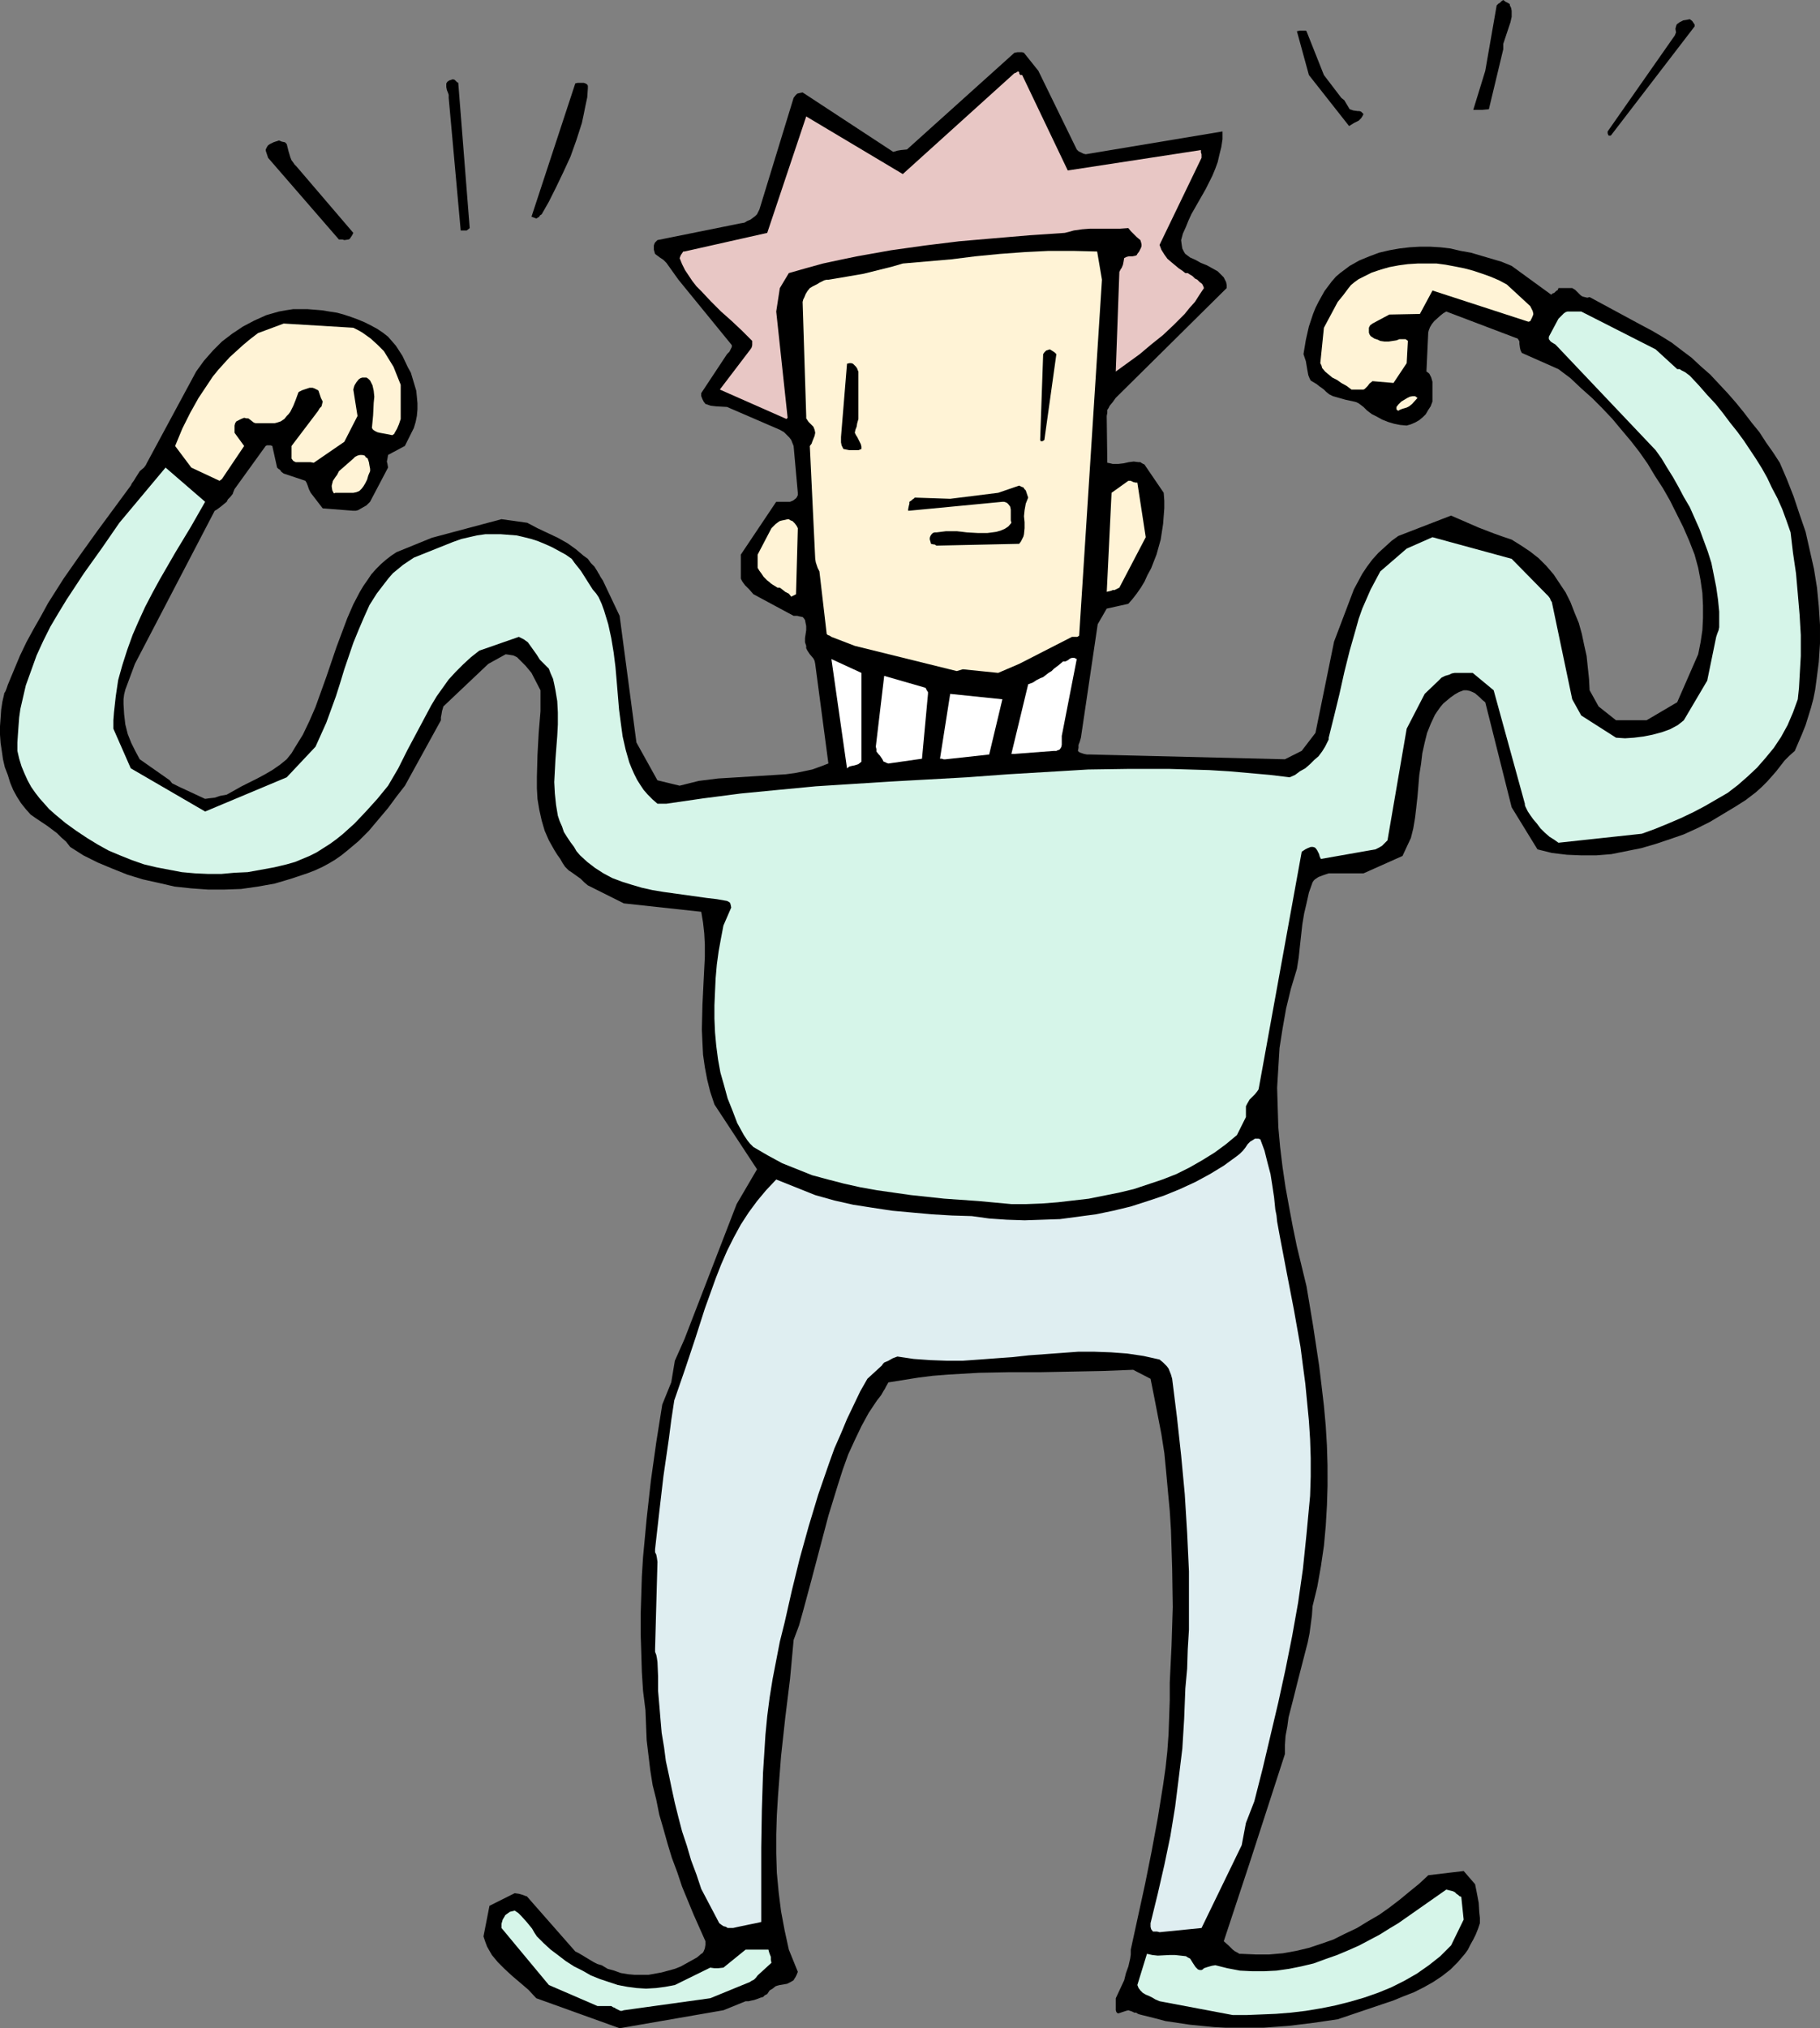 <?xml version="1.0" encoding="UTF-8" standalone="no"?>
<svg
   version="1.0"
   width="129.724mm"
   height="144.478mm"
   id="svg26"
   sodipodi:docname="Muscle Man.wmf"
   xmlns:inkscape="http://www.inkscape.org/namespaces/inkscape"
   xmlns:sodipodi="http://sodipodi.sourceforge.net/DTD/sodipodi-0.dtd"
   xmlns="http://www.w3.org/2000/svg"
   xmlns:svg="http://www.w3.org/2000/svg">
  <rect width="100%" height="100%" fill="#808080" stroke="none"/>
  <sodipodi:namedview
     id="namedview26"
     pagecolor="#ffffff"
     bordercolor="#000000"
     borderopacity="0.25"
     inkscape:showpageshadow="2"
     inkscape:pageopacity="0.0"
     inkscape:pagecheckerboard="0"
     inkscape:deskcolor="#d1d1d1"
     inkscape:document-units="mm" />
  <defs
     id="defs1">
    <pattern
       id="WMFhbasepattern"
       patternUnits="userSpaceOnUse"
       width="6"
       height="6"
       x="0"
       y="0" />
  </defs>
  <path
     style="fill:#000000;fill-opacity:1;fill-rule:evenodd;stroke:none"
     d="m 166.933,546.059 27.957,-4.848 5.979,-2.424 h 0.808 l 0.646,-0.162 0.808,-0.162 0.97,-0.323 0.808,-0.323 0.646,-0.162 0.485,-0.485 0.646,-0.323 0.323,-0.485 0.323,-0.485 0.808,-0.485 0.808,-0.646 0.485,-0.162 0.646,-0.162 0.97,-0.162 0.97,-0.162 0.97,-0.485 0.808,-0.485 0.162,-0.323 0.323,-0.485 0.323,-0.646 0.323,-0.808 -2.424,-5.979 -1.131,-5.171 -0.97,-5.171 -0.646,-5.171 -0.485,-5.171 -0.162,-5.171 v -5.171 l 0.162,-5.171 0.323,-5.333 0.808,-10.504 1.131,-10.343 1.293,-10.504 0.97,-10.504 1.454,-3.878 1.131,-4.04 2.262,-8.403 2.262,-8.565 2.262,-8.565 1.293,-4.202 1.293,-4.202 1.293,-4.04 1.454,-4.04 1.778,-3.878 1.778,-3.717 1.939,-3.555 2.262,-3.394 0.646,-0.808 0.485,-0.646 0.646,-1.131 0.323,-0.485 0.323,-0.646 0.646,-1.131 4.04,-0.646 4.04,-0.646 3.878,-0.485 4.04,-0.323 8.403,-0.485 8.242,-0.162 h 8.403 l 8.242,-0.162 8.403,-0.162 8.242,-0.323 4.686,2.424 0.97,4.848 0.97,5.01 0.97,5.01 0.808,5.171 0.485,5.01 0.485,5.333 0.485,5.171 0.323,5.171 0.323,10.343 0.162,10.343 -0.323,10.343 -0.485,10.019 v 4.687 l -0.162,4.687 -0.162,4.525 -0.323,4.525 -0.485,4.525 -0.646,4.525 -1.454,9.05 -1.616,8.727 -1.778,8.888 -3.878,17.776 v 1.293 l -0.162,1.131 -0.485,2.101 -0.646,1.778 -0.485,1.939 -2.262,4.848 v 3.232 l 0.162,0.485 0.323,0.323 h 0.323 l 0.485,-0.162 0.485,-0.162 0.97,-0.323 0.646,-0.162 0.485,0.162 0.485,0.162 0.646,0.323 h 0.485 l 0.485,0.323 0.485,0.162 0.646,0.162 3.232,0.808 3.07,0.808 3.232,0.485 3.232,0.485 3.232,0.323 3.394,0.323 3.232,0.162 h 3.394 6.626 l 6.787,-0.485 6.626,-0.808 6.626,-0.97 11.958,-4.04 2.909,-0.97 2.747,-1.131 2.909,-1.131 2.586,-1.293 2.586,-1.454 2.424,-1.616 2.262,-1.778 1.939,-1.939 1.939,-2.262 0.808,-1.131 0.646,-1.293 0.808,-1.454 0.646,-1.293 0.646,-1.616 0.485,-1.454 v -1.454 l -0.162,-1.454 -0.162,-2.586 -0.485,-2.586 -0.485,-2.424 -3.07,-3.555 -9.534,1.131 -2.424,2.262 -2.586,2.101 -2.747,2.262 -2.747,2.101 -2.747,1.939 -3.07,1.778 -2.909,1.778 -3.07,1.454 -3.232,1.616 -3.232,1.131 -3.394,1.131 -3.394,0.808 -3.555,0.646 -3.717,0.323 h -3.717 l -3.717,-0.162 h -0.646 l -0.485,-0.323 -0.646,-0.323 -0.646,-0.485 -1.131,-1.131 -1.293,-1.131 6.949,-21.009 9.534,-29.412 v -2.424 l 0.162,-2.424 0.485,-2.586 0.323,-2.424 1.293,-5.01 1.293,-5.171 1.293,-5.01 1.293,-5.01 0.485,-2.424 0.323,-2.424 0.323,-2.424 0.162,-2.424 1.293,-5.333 0.97,-5.495 0.808,-5.495 0.485,-5.333 0.323,-5.495 0.162,-5.333 V 394.475 l -0.162,-5.333 -0.323,-5.333 -0.485,-5.333 -0.646,-5.495 -0.646,-5.333 -1.616,-10.666 -1.778,-10.666 -2.586,-10.666 -1.131,-5.495 -0.97,-5.171 -0.97,-5.333 -0.808,-5.495 -0.646,-5.333 -0.485,-5.333 -0.162,-5.171 -0.162,-5.495 0.323,-5.333 0.323,-5.333 0.808,-5.171 0.97,-5.495 1.293,-5.333 1.616,-5.333 0.485,-3.07 0.323,-3.07 0.646,-5.818 0.485,-2.909 0.646,-2.747 0.646,-2.909 0.97,-2.747 0.323,-0.485 0.323,-0.323 0.97,-0.646 1.293,-0.485 1.454,-0.485 h 9.373 l 10.504,-4.687 2.262,-4.848 0.646,-2.586 0.485,-2.909 0.323,-2.747 0.323,-2.909 0.485,-5.818 0.485,-3.07 0.323,-2.747 0.646,-2.909 0.646,-2.586 0.97,-2.424 1.131,-2.424 0.646,-0.97 0.808,-1.131 0.808,-0.97 0.97,-0.808 0.97,-0.808 1.131,-0.808 1.131,-0.646 1.293,-0.485 h 0.808 l 0.808,0.162 0.808,0.323 0.646,0.323 1.293,1.131 0.646,0.646 0.808,0.646 7.11,28.281 6.949,11.312 1.939,0.485 1.939,0.485 4.04,0.485 3.878,0.162 h 4.04 l 4.04,-0.323 4.04,-0.808 4.04,-0.808 3.878,-1.131 3.878,-1.293 3.717,-1.293 3.555,-1.616 3.555,-1.778 3.232,-1.939 3.232,-1.939 3.07,-1.939 2.747,-2.101 1.616,-1.454 1.454,-1.454 1.293,-1.454 1.131,-1.293 2.262,-2.909 1.293,-1.293 1.454,-1.293 0.97,-2.262 0.97,-2.262 0.97,-2.424 1.454,-4.687 0.646,-2.424 0.485,-2.424 0.323,-2.424 0.646,-5.01 0.323,-5.01 v -5.01 l -0.323,-5.01 -0.485,-5.01 -0.808,-5.01 -1.131,-5.01 -1.131,-5.01 -1.616,-4.687 -1.616,-4.848 -1.778,-4.525 -1.939,-4.525 -1.778,-2.747 -1.939,-2.747 -1.778,-2.747 -2.101,-2.586 -2.101,-2.747 -2.101,-2.586 -2.262,-2.586 -2.424,-2.586 -2.262,-2.424 -2.586,-2.262 -2.424,-2.262 -2.586,-1.939 -2.747,-2.101 -2.586,-1.616 -2.747,-1.616 -2.747,-1.454 -14.059,-7.595 -0.646,0.162 -0.646,-0.162 -0.646,-0.162 -0.485,-0.323 -0.485,-0.485 -0.97,-0.97 -0.808,-0.485 h -3.717 l -0.162,0.485 -0.485,0.323 -0.485,0.485 -0.485,0.162 -0.323,0.323 -10.666,-7.757 -2.747,-1.131 -2.747,-0.808 -2.747,-0.808 -2.747,-0.808 -2.747,-0.485 -2.747,-0.646 -2.747,-0.323 -2.747,-0.162 h -2.747 l -2.747,0.162 -2.747,0.323 -2.747,0.485 -2.747,0.646 -2.586,0.97 -2.747,1.131 -2.586,1.454 -1.293,0.97 -1.293,0.97 -1.131,0.97 -1.131,1.293 -0.97,1.293 -0.97,1.293 -0.808,1.454 -0.808,1.454 -0.808,1.616 -0.646,1.616 -1.131,3.394 -0.808,3.555 -0.646,3.878 0.323,0.97 0.323,0.97 0.323,1.939 0.323,1.778 0.323,0.808 0.323,0.646 1.616,0.97 0.808,0.646 0.485,0.323 0.646,0.485 0.646,0.646 0.808,0.646 0.97,0.485 1.131,0.323 2.262,0.646 2.262,0.485 0.646,0.162 0.646,0.323 0.646,0.485 0.646,0.485 0.97,0.97 1.293,0.97 1.293,0.646 1.454,0.808 1.616,0.646 1.616,0.485 1.616,0.323 1.778,0.162 1.131,-0.323 1.131,-0.485 1.131,-0.646 0.97,-0.808 0.808,-0.808 0.646,-1.131 0.646,-0.97 0.485,-1.293 v -4.525 -0.808 l -0.323,-1.131 -0.485,-0.97 -0.323,-0.323 -0.485,-0.323 0.485,-10.504 0.162,-0.646 0.323,-0.808 0.485,-0.808 0.646,-0.808 1.616,-1.454 0.808,-0.646 0.808,-0.485 18.746,7.111 0.485,0.162 0.323,0.485 0.162,0.323 v 0.646 l 0.162,1.131 0.162,0.646 0.323,0.646 9.858,4.363 3.232,2.424 2.909,2.747 2.909,2.586 2.747,2.747 2.747,2.909 2.424,2.909 2.586,3.07 2.262,2.909 2.262,3.232 1.939,3.232 2.101,3.232 1.939,3.394 1.778,3.555 1.778,3.555 1.616,3.717 1.454,3.717 0.97,3.555 0.646,3.394 0.485,3.394 0.162,3.394 v 3.394 l -0.162,3.232 -0.485,3.232 -0.646,3.232 -5.656,12.928 -8.242,4.848 h -8.242 l -4.686,-3.717 -2.424,-4.363 -0.162,-3.07 -0.323,-3.07 -0.323,-3.07 -0.646,-2.909 -0.646,-3.07 -0.808,-2.909 -1.131,-2.747 -1.131,-2.909 -1.293,-2.586 -1.616,-2.424 -1.616,-2.424 -1.939,-2.262 -2.101,-2.101 -2.262,-1.778 -2.424,-1.616 -2.586,-1.616 -2.424,-0.808 -2.262,-0.808 -2.101,-0.808 -2.101,-0.808 -3.717,-1.616 -3.717,-1.616 -14.221,5.495 -1.778,1.293 -1.778,1.616 -1.778,1.616 -1.616,1.778 -1.454,1.939 -1.293,1.939 -1.131,2.101 -1.131,2.101 -5.333,14.06 -5.01,24.564 -3.717,4.848 -4.525,2.262 -52.52,-1.293 h -0.808 l -0.808,-0.162 -0.97,-0.323 -0.323,-0.162 -0.323,-0.323 0.162,-0.808 v -0.808 l 0.323,-0.808 0.323,-1.131 4.525,-30.543 2.424,-4.202 5.818,-1.293 1.131,-1.293 1.131,-1.454 1.131,-1.616 0.97,-1.616 0.808,-1.778 0.97,-1.778 1.454,-3.717 1.131,-4.04 0.323,-2.101 0.323,-2.101 0.162,-2.101 0.162,-2.101 v -2.101 l -0.162,-2.101 -4.848,-7.111 -0.323,-0.485 -0.646,-0.323 -0.485,-0.323 h -0.485 l -1.293,-0.162 -1.293,0.162 -1.454,0.323 -1.454,0.162 h -1.454 l -0.646,-0.162 -0.808,-0.162 -0.162,-12.605 0.162,-0.808 v -0.808 l 0.323,-0.485 0.323,-0.646 0.808,-0.97 0.808,-1.131 29.896,-29.574 V 77.247 76.762 l -0.162,-0.808 -0.323,-0.646 -0.323,-0.646 -0.485,-0.485 -1.131,-1.131 -1.454,-0.808 -1.454,-0.808 -0.808,-0.323 -0.808,-0.323 -1.454,-0.808 -1.454,-0.646 -1.293,-0.97 -0.323,-0.485 -0.485,-0.97 -0.162,-0.97 -0.162,-1.293 0.485,-1.778 0.808,-1.778 0.646,-1.616 0.808,-1.778 3.878,-6.787 1.778,-3.555 0.808,-1.939 0.646,-1.778 0.485,-2.101 0.485,-1.939 0.323,-2.101 v -2.101 l -36.845,6.141 -0.646,-0.162 -0.646,-0.323 -0.646,-0.323 -0.485,-0.485 -10.342,-21.17 -3.878,-4.848 -0.485,-0.162 h -1.293 l -0.808,0.162 -28.926,26.018 -1.616,0.162 -0.97,0.162 -0.485,0.162 -0.646,0.162 -24.402,-15.999 -0.808,0.162 -0.646,0.162 -0.485,0.485 -0.485,0.646 -9.211,30.058 -0.323,0.646 -0.323,0.646 -0.485,0.485 -0.646,0.485 -0.646,0.485 -0.808,0.323 -0.808,0.485 -0.97,0.162 -22.462,4.525 -0.323,0.323 -0.323,0.323 -0.162,0.323 -0.162,0.485 v 1.131 l 0.323,1.131 0.646,0.485 0.646,0.485 0.97,0.646 0.808,0.808 3.232,4.525 14.382,17.615 v 0.485 l -0.323,0.646 -0.323,0.646 -0.646,0.646 -6.949,10.504 v 0.808 l 0.323,0.808 0.323,0.646 0.485,0.646 1.454,0.485 1.454,0.162 2.909,0.162 14.221,6.141 1.131,0.646 0.97,0.97 0.485,0.485 0.485,0.646 0.323,0.808 0.323,0.808 1.131,12.605 v 0.646 l -0.162,0.323 -0.162,0.323 -0.323,0.323 -0.646,0.485 -0.808,0.323 h -0.97 -2.747 l -9.534,14.221 v 5.818 0.646 l 0.323,0.646 0.323,0.485 0.485,0.646 1.131,1.131 1.131,1.293 10.827,5.818 h 0.323 0.646 l 0.646,0.162 0.808,0.162 0.323,0.323 0.323,0.485 0.162,0.808 0.162,0.808 v 1.131 l -0.323,2.101 v 1.131 l 0.323,0.97 v 0.646 l 0.323,0.646 0.646,0.97 0.97,1.131 0.323,0.646 0.162,0.808 3.555,26.826 -2.101,0.808 -2.262,0.808 -2.262,0.485 -2.424,0.485 -2.424,0.323 -2.586,0.162 -5.171,0.323 -5.171,0.323 -5.333,0.323 -2.586,0.323 -2.586,0.323 -2.586,0.646 -2.586,0.646 -5.979,-1.454 -5.656,-10.181 -4.525,-34.098 -4.525,-9.535 -0.323,-0.485 -0.323,-0.485 -0.323,-0.646 -0.323,-0.485 -0.162,-0.323 -0.808,-1.293 -0.97,-0.97 -0.808,-1.131 -1.131,-0.808 -2.101,-1.778 -2.262,-1.616 -2.586,-1.454 -2.747,-1.293 -2.747,-1.293 -2.747,-1.454 -6.949,-0.97 -18.746,5.01 -9.534,3.878 -1.454,0.97 -1.454,1.131 -1.293,1.131 -1.293,1.293 -1.293,1.454 -0.97,1.454 -1.131,1.616 -0.97,1.616 -1.778,3.394 -1.616,3.717 -1.454,3.878 -1.454,3.878 -2.747,8.08 -1.454,4.04 -1.454,4.04 -1.616,3.717 -1.778,3.717 -2.101,3.394 -0.97,1.616 -1.293,1.616 -1.778,1.454 -2.101,1.454 -1.939,1.131 -2.101,1.131 -4.202,2.101 -4.04,2.262 -1.778,0.323 -1.454,0.485 -1.454,0.162 -1.131,0.162 -6.949,-3.232 -1.293,-0.646 -0.646,-0.323 -0.646,-0.808 -8.08,-5.656 -1.131,-2.101 -1.131,-2.262 -0.97,-2.424 -0.646,-2.586 -0.323,-2.747 -0.162,-2.747 v -1.293 l 0.162,-1.293 0.323,-1.293 0.485,-1.293 2.101,-5.656 21.493,-41.209 0.323,-0.162 0.485,-0.323 0.646,-0.485 0.808,-0.646 0.97,-0.808 0.162,-0.323 0.162,-0.323 0.646,-0.646 0.646,-0.808 0.162,-0.485 0.323,-0.808 8.403,-11.635 0.323,-0.162 h 0.485 0.485 l 0.485,0.162 1.293,5.818 0.323,0.323 0.485,0.323 0.323,0.485 0.646,0.485 5.818,1.939 0.323,0.485 0.323,0.808 0.323,0.97 0.485,0.97 3.232,4.202 8.242,0.646 h 0.646 l 0.646,-0.162 1.131,-0.646 1.131,-0.646 0.97,-0.97 4.848,-9.211 -0.162,-0.97 -0.162,-0.646 0.162,-0.808 0.162,-0.97 4.525,-2.424 2.424,-4.848 0.485,-1.616 0.323,-1.616 0.162,-1.778 v -1.616 l -0.162,-1.778 -0.162,-1.616 -0.485,-1.616 -0.485,-1.616 -0.485,-1.616 -0.808,-1.454 -1.454,-3.07 -1.778,-2.747 -2.101,-2.424 -1.454,-1.131 -1.454,-0.97 L 99.869,87.589 98.253,86.781 96.313,85.973 94.536,85.327 92.597,84.68 90.819,84.196 88.718,83.872 86.779,83.549 84.84,83.388 82.739,83.226 h -1.939 -1.778 l -2.101,0.323 -1.778,0.323 -3.394,0.97 -3.232,1.454 -3.07,1.616 -2.909,1.939 -2.747,2.101 -2.424,2.424 -2.424,2.747 -2.101,2.909 -13.251,24.564 -0.323,0.646 -0.485,0.646 -1.131,0.97 -1.131,1.778 -0.485,0.808 -0.485,0.646 -0.323,0.646 -4.525,6.141 -4.525,6.141 -4.525,6.303 -4.525,6.464 -4.202,6.626 -1.939,3.555 -1.939,3.394 -1.939,3.555 -1.778,3.717 -1.616,3.878 -1.616,3.878 -0.323,0.97 -0.323,0.808 -0.323,0.485 v 0.162 0 L 0.646,188.915 0.323,191.016 0.162,193.278 0,195.541 v 2.262 l 0.162,2.262 0.323,2.101 0.323,2.262 0.485,2.101 0.808,2.101 0.646,2.101 0.808,1.939 0.97,1.778 1.131,1.778 1.293,1.616 1.293,1.454 1.616,1.131 1.454,0.97 1.454,0.97 1.293,0.97 1.293,0.97 1.131,1.131 1.293,1.131 1.131,1.454 3.555,2.262 3.878,1.939 3.878,1.616 4.04,1.616 4.202,1.293 4.363,0.97 4.202,0.97 4.525,0.485 4.525,0.323 h 4.363 l 4.525,-0.162 4.525,-0.646 4.525,-0.808 4.363,-1.293 4.363,-1.454 2.101,-0.808 2.101,-0.97 1.778,-0.97 1.616,-0.97 1.616,-1.131 1.616,-1.293 3.07,-2.586 2.747,-2.747 2.586,-3.07 2.586,-3.07 2.262,-3.07 2.262,-2.909 9.696,-17.615 v -0.808 l 0.162,-0.808 0.162,-0.97 0.162,-0.485 0.162,-0.646 12.12,-11.474 4.686,-2.586 1.131,0.162 0.97,0.162 0.97,0.485 0.808,0.808 1.454,1.454 1.616,1.939 2.424,4.687 v 2.747 2.909 l -0.485,5.818 -0.323,5.979 -0.162,5.979 v 2.909 l 0.162,2.909 0.485,2.909 0.646,2.909 0.808,2.747 1.131,2.586 1.454,2.586 0.808,1.293 0.808,1.131 0.646,1.131 0.646,0.97 0.97,0.97 0.97,0.646 2.262,1.616 0.97,0.97 0.97,0.808 9.696,4.848 20.846,2.262 0.485,2.909 0.323,2.909 0.162,3.07 v 3.232 l -0.323,6.303 -0.323,6.626 -0.162,6.626 0.162,3.555 0.162,3.232 0.485,3.394 0.646,3.394 0.808,3.232 1.131,3.394 11.474,17.453 -5.494,9.373 -14.059,36.361 -2.586,5.818 -0.97,5.818 -2.424,5.979 -1.616,10.181 -1.454,10.343 -1.131,10.181 -0.97,10.343 -0.323,5.171 -0.162,5.171 -0.162,5.171 v 5.171 l 0.162,5.01 0.162,5.333 0.323,5.01 0.646,5.171 0.162,4.04 0.162,4.04 0.485,4.04 0.485,4.04 0.646,4.04 0.97,3.878 0.808,4.04 1.131,3.878 1.131,4.04 1.131,3.717 1.454,3.878 1.293,3.878 3.07,7.434 3.232,7.272 v 0.97 l -0.162,0.97 -0.323,0.808 -0.323,0.485 -0.323,0.162 -1.131,0.97 -1.454,0.808 -1.454,0.808 -1.454,0.808 -1.616,0.646 -1.778,0.485 -1.778,0.485 -1.778,0.323 -1.778,0.323 h -1.939 -1.778 l -1.778,-0.162 -1.939,-0.323 -1.778,-0.646 -1.778,-0.485 -1.616,-0.97 -1.131,-0.323 -0.97,-0.485 -1.616,-0.97 -1.616,-0.97 -0.808,-0.485 -0.97,-0.485 -12.928,-14.706 -0.162,-0.162 h -0.162 l -0.808,-0.323 -1.131,-0.323 -1.131,-0.162 -6.787,3.394 -1.616,8.242 0.485,1.454 0.485,1.293 0.646,1.131 0.646,1.131 1.616,1.939 1.778,1.778 2.101,1.939 2.101,1.778 2.262,1.939 2.101,2.262 z"
     id="path1" />
  <path
     style="fill:#d6f5e9;fill-opacity:1;fill-rule:evenodd;stroke:none"
     d="m 332.088,542.504 h 3.717 l 4.04,-0.162 3.878,-0.162 4.04,-0.323 4.04,-0.485 3.878,-0.646 4.04,-0.808 3.878,-0.97 3.878,-1.131 3.717,-1.293 3.555,-1.454 3.555,-1.778 3.394,-1.939 3.232,-2.262 3.07,-2.424 1.454,-1.454 1.454,-1.454 3.394,-6.949 -0.646,-6.141 -0.485,-0.162 -0.323,-0.323 -0.485,-0.323 -0.485,-0.485 h -0.162 l -0.162,-0.162 -0.646,-0.162 -0.646,-0.162 -0.646,-0.162 -12.928,9.05 -2.424,1.454 -2.586,1.616 -2.747,1.454 -2.747,1.454 -2.909,1.293 -3.07,1.293 -3.232,1.131 -3.07,1.131 -3.394,0.808 -3.232,0.646 -3.394,0.485 -3.232,0.162 h -3.394 l -3.232,-0.162 -3.394,-0.646 -3.232,-0.808 -0.97,0.162 -1.131,0.323 -0.97,0.323 -0.323,0.323 -0.323,0.162 h -0.485 l -0.485,-0.162 -0.323,-0.323 -0.323,-0.323 -0.646,-0.97 -0.808,-1.293 -0.646,-0.323 -0.485,-0.323 -1.454,-0.162 -1.454,-0.162 h -1.454 l -3.232,0.162 -1.454,-0.162 -1.454,-0.323 -2.586,8.403 0.323,0.808 0.485,0.646 0.646,0.646 0.808,0.485 0.808,0.323 0.97,0.485 0.808,0.485 1.131,0.485 z"
     id="path2" />
  <path
     style="fill:#d6f5e9;fill-opacity:1;fill-rule:evenodd;stroke:none"
     d="m 168.064,541.211 23.27,-3.232 10.666,-4.363 0.485,-0.323 0.646,-0.323 0.485,-0.485 0.485,-0.646 3.717,-3.394 -0.162,-0.808 v -0.808 l -0.323,-0.808 -0.162,-0.485 -0.162,-0.646 h -6.141 l -5.979,4.848 -1.454,0.162 h -0.97 l -1.131,-0.162 -9.534,4.687 -2.586,0.485 -2.424,0.323 -2.747,0.162 -2.586,-0.162 -2.424,-0.323 -2.586,-0.485 -2.424,-0.808 -2.424,-0.808 -2.424,-0.97 -2.262,-1.293 -2.262,-1.131 -2.262,-1.454 -2.101,-1.616 -1.939,-1.454 -1.939,-1.778 -1.778,-1.778 -0.646,-0.97 -0.646,-1.131 -1.454,-1.778 -1.454,-1.616 -0.808,-0.808 -0.97,-0.646 -0.646,0.162 -0.646,0.162 -1.131,0.808 -0.162,0.162 -0.162,0.323 -0.485,0.808 -0.323,1.131 v 1.131 l 12.766,15.352 13.09,5.656 h 3.555 0.162 l 0.485,0.323 0.485,0.162 0.162,0.162 0.323,0.162 0.97,0.485 h 0.485 z"
     id="path3" />
  <path
     style="fill:#dfeef1;fill-opacity:1;fill-rule:evenodd;stroke:none"
     d="m 312.372,520.203 11.312,-1.131 10.827,-22.301 1.131,-5.979 2.262,-5.818 2.262,-8.888 2.101,-8.888 2.101,-8.888 1.939,-8.888 1.778,-8.888 1.616,-9.05 0.646,-4.525 0.646,-4.525 0.485,-4.687 0.485,-4.687 0.485,-5.171 0.485,-5.171 0.162,-5.171 v -5.01 l -0.162,-5.01 -0.323,-5.01 -0.485,-5.01 -0.485,-5.01 -0.646,-4.848 -0.646,-5.01 -1.778,-10.019 -0.97,-5.01 -0.97,-5.01 -1.939,-10.181 -0.646,-3.555 -0.162,-1.616 -0.323,-1.616 -0.323,-3.232 -0.485,-3.232 -0.485,-3.07 -0.808,-3.07 -0.808,-3.232 -1.131,-3.07 -0.485,-0.162 h -0.485 -0.485 l -0.485,0.323 -0.808,0.485 -0.646,0.646 -0.646,0.97 -0.646,0.808 -0.808,0.808 -0.808,0.646 -3.555,2.586 -3.717,2.262 -3.878,2.101 -4.202,1.939 -4.363,1.778 -4.363,1.454 -4.525,1.454 -4.686,1.131 -4.686,0.97 -4.848,0.646 -4.848,0.646 -4.686,0.162 -4.848,0.162 -4.848,-0.162 -4.686,-0.323 -4.686,-0.646 -5.333,-0.162 -5.494,-0.323 -5.333,-0.485 -5.333,-0.485 -5.333,-0.808 -5.171,-0.808 -5.01,-1.131 -5.171,-1.454 -10.504,-4.202 -2.747,2.909 -2.424,2.909 -2.262,3.07 -2.101,3.232 -1.939,3.555 -1.778,3.555 -1.616,3.717 -1.454,3.717 -1.454,4.04 -1.454,4.04 -2.586,8.08 -2.747,8.242 -2.909,8.403 -0.808,5.333 -0.646,5.01 -1.454,10.019 -1.131,9.696 -1.131,10.019 v 0.808 l 0.323,0.646 0.162,0.808 0.162,1.131 -0.646,23.433 v 0.808 l 0.323,0.808 0.162,0.808 0.162,1.131 0.162,3.878 v 3.878 l 0.323,3.717 0.323,3.878 0.323,3.717 0.646,3.878 0.485,3.717 0.808,3.717 0.808,3.878 0.808,3.717 0.97,3.878 0.97,3.717 1.293,3.878 1.131,3.878 1.454,3.878 1.293,3.878 4.848,9.211 0.646,0.485 0.485,0.323 0.646,0.162 0.485,0.323 h 1.454 l 1.454,-0.323 3.07,-0.646 1.616,-0.323 1.454,-0.323 v -10.019 -10.019 l 0.162,-10.019 0.323,-10.181 0.323,-5.01 0.323,-5.171 0.485,-5.01 0.646,-5.01 0.808,-5.01 0.97,-5.01 0.97,-5.01 1.293,-5.171 1.939,-8.565 2.101,-8.565 2.424,-8.727 2.586,-8.565 1.454,-4.202 1.454,-4.202 1.454,-4.04 1.778,-4.04 1.616,-3.878 1.778,-3.717 1.778,-3.717 1.939,-3.394 3.878,-3.555 0.323,-0.485 0.323,-0.323 1.131,-0.485 1.131,-0.646 1.293,-0.485 4.363,0.646 4.525,0.323 4.363,0.162 h 4.363 l 4.525,-0.323 4.363,-0.323 4.525,-0.323 4.363,-0.485 8.888,-0.646 4.363,-0.323 h 4.525 l 4.363,0.162 4.363,0.323 4.363,0.646 4.363,0.97 0.97,0.808 0.97,0.97 0.485,0.646 0.323,0.808 0.323,0.808 0.323,1.131 1.293,10.343 1.131,10.343 0.97,10.343 0.646,10.504 0.485,10.343 v 5.171 5.333 5.171 l -0.323,5.333 -0.162,5.171 -0.485,5.333 -0.323,8.242 -0.485,7.919 -0.97,7.919 -0.97,7.757 -1.293,7.919 -1.616,7.757 -1.778,7.757 -1.939,7.919 v 0.485 0.485 l 0.162,0.646 0.485,0.646 h 0.808 0.323 z"
     id="path4" />
  <path
     style="fill:#d6f5e9;fill-opacity:1;fill-rule:evenodd;stroke:none"
     d="m 272.457,324.177 h 4.04 l 4.202,-0.162 4.202,-0.323 4.202,-0.485 4.202,-0.485 4.04,-0.808 4.04,-0.808 4.04,-0.97 3.878,-1.293 3.878,-1.293 3.717,-1.454 3.555,-1.778 3.394,-1.939 3.394,-2.101 3.07,-2.262 2.909,-2.424 2.424,-4.848 v -2.424 -0.485 l 0.323,-0.646 0.646,-1.131 0.485,-0.485 0.323,-0.323 0.646,-0.646 0.646,-0.808 0.323,-0.485 0.162,-0.808 11.474,-63.187 0.485,-0.323 0.485,-0.323 0.646,-0.323 0.808,-0.323 h 0.646 l 0.485,0.162 0.323,0.323 0.323,0.485 0.485,0.97 0.162,0.646 0.323,0.646 14.706,-2.586 0.97,-0.485 0.808,-0.485 0.646,-0.646 0.808,-0.808 5.171,-30.058 4.848,-9.373 3.717,-3.555 0.323,-0.323 0.485,-0.485 0.97,-0.485 1.131,-0.323 0.646,-0.323 0.808,-0.162 h 4.848 l 5.656,4.687 8.403,30.543 v 0.162 0.162 l 0.162,0.485 0.323,0.646 0.323,0.646 0.646,0.97 0.808,1.131 0.97,1.131 0.97,1.293 1.131,1.131 1.293,1.131 1.293,0.808 1.131,0.808 22.462,-2.424 3.555,-1.293 3.555,-1.454 3.394,-1.454 3.394,-1.616 3.07,-1.616 3.07,-1.778 3.07,-1.778 2.747,-2.101 2.586,-2.262 2.586,-2.424 2.262,-2.586 2.262,-2.747 1.939,-2.909 1.778,-3.232 1.454,-3.394 1.293,-3.555 0.323,-3.07 0.162,-2.909 0.323,-5.656 v -5.656 l -0.323,-5.495 -0.485,-5.656 -0.485,-5.495 -0.808,-5.495 -0.646,-5.495 -1.131,-3.232 -1.131,-3.07 -1.293,-2.909 -1.454,-2.747 -1.293,-2.747 -1.454,-2.586 -1.616,-2.586 -1.616,-2.424 -1.616,-2.424 -1.778,-2.424 -1.939,-2.424 -1.939,-2.586 -1.939,-2.424 -2.262,-2.424 -2.262,-2.586 -2.424,-2.586 -0.646,-0.485 -0.646,-0.485 -0.97,-0.485 -0.485,-0.323 h -0.646 L 446.015,94.053 425.977,83.872 h -3.717 l -0.485,0.162 -0.485,0.323 -0.646,0.646 -0.808,0.808 -2.586,4.848 v 0.646 l 0.485,0.646 0.485,0.323 0.808,0.485 26.987,28.442 1.616,2.262 1.454,2.424 1.616,2.586 1.454,2.586 1.454,2.747 1.616,2.747 1.293,2.909 1.293,2.909 1.131,3.07 1.131,3.07 0.97,3.07 0.646,3.232 0.646,3.232 0.485,3.394 0.323,3.232 v 3.394 0.808 l -0.162,0.808 -0.323,0.808 -0.323,0.97 -2.424,11.797 -6.302,10.666 -0.808,0.646 -0.808,0.646 -2.101,1.131 -2.262,0.808 -2.424,0.646 -2.424,0.485 -2.586,0.323 -2.424,0.162 -2.424,-0.162 -9.373,-5.979 -2.424,-4.363 -5.494,-26.18 -0.323,-0.485 -0.162,-0.485 -0.485,-0.646 -0.485,-0.485 -9.373,-9.535 -21.331,-5.818 -6.949,3.07 -7.11,6.141 -1.293,2.424 -1.293,2.424 -1.131,2.586 -1.131,2.586 -0.97,2.747 -0.808,2.909 -1.616,5.656 -1.454,5.818 -1.293,5.818 -1.454,5.979 -1.454,5.818 v 0.162 0.323 l -0.323,0.646 -0.646,1.293 -0.808,1.293 -0.97,1.293 -1.131,0.97 -1.131,1.131 -1.293,1.131 -1.454,0.808 -1.293,0.97 -1.454,0.646 -5.333,-0.646 -5.494,-0.485 -5.494,-0.485 -5.333,-0.323 -10.827,-0.323 h -10.989 l -10.827,0.162 -10.827,0.646 -10.827,0.646 -10.989,0.808 -20.362,1.131 -10.181,0.646 -10.181,0.646 -10.181,0.97 -10.019,0.97 -10.019,1.293 -10.019,1.454 h -2.424 l -1.293,-1.131 -1.293,-1.293 -1.131,-1.293 -0.97,-1.454 -0.808,-1.293 -0.808,-1.616 -0.646,-1.454 -0.646,-1.616 -0.97,-3.394 -0.808,-3.555 -0.485,-3.555 -0.485,-3.717 -0.323,-3.878 -0.323,-3.878 -0.323,-3.717 -0.485,-3.878 -0.646,-3.878 -0.808,-3.717 -1.131,-3.717 -0.646,-1.778 -0.808,-1.778 -0.323,-0.485 -0.323,-0.485 -0.97,-1.131 -3.07,-4.848 -0.485,-0.646 -0.646,-0.808 -0.646,-0.808 -0.808,-1.131 -1.616,-1.131 -1.778,-0.97 -1.778,-0.97 -1.778,-0.808 -1.939,-0.808 -1.939,-0.646 -1.939,-0.485 -2.101,-0.485 -2.101,-0.162 -2.101,-0.162 h -2.101 -2.101 l -2.262,0.323 -2.101,0.485 -2.101,0.485 -2.262,0.808 -10.504,4.202 -1.454,0.97 -1.454,0.97 -2.747,2.262 -1.131,1.293 -1.131,1.454 -2.101,2.747 -1.939,3.07 -1.454,3.232 -1.454,3.394 -1.454,3.555 -2.424,7.111 -1.131,3.717 -1.131,3.555 -1.293,3.555 -1.293,3.555 -1.454,3.232 -1.454,3.232 -7.757,8.242 -21.978,9.211 -20.038,-11.635 -4.686,-10.666 v -2.262 l 0.162,-2.101 0.485,-4.363 0.646,-4.363 1.131,-4.04 1.293,-4.04 1.454,-4.04 1.616,-3.717 1.778,-3.878 1.939,-3.717 1.939,-3.555 4.202,-7.272 4.202,-6.949 1.939,-3.394 1.939,-3.394 -10.666,-9.211 -12.443,14.868 -4.686,6.787 -4.848,6.787 -4.686,7.111 -2.262,3.717 -2.101,3.555 -1.939,3.878 -1.778,3.878 -1.454,4.04 -1.454,4.04 -0.97,4.202 -0.485,2.101 -0.323,2.262 -0.162,2.101 -0.162,2.262 -0.162,2.424 v 2.262 l 0.485,2.101 0.646,2.101 0.808,1.939 0.808,1.778 0.97,1.778 1.131,1.616 1.131,1.454 1.293,1.454 1.293,1.454 1.454,1.293 2.909,2.424 2.909,2.101 2.909,1.939 2.909,1.778 2.909,1.616 3.07,1.293 3.232,1.293 3.232,1.131 3.394,0.808 3.394,0.646 3.394,0.646 3.555,0.323 3.555,0.162 h 3.555 l 3.555,-0.323 3.555,-0.162 3.555,-0.646 3.555,-0.646 3.394,-0.808 2.262,-0.646 1.939,-0.808 1.939,-0.808 1.939,-0.97 1.778,-1.131 1.778,-1.131 1.778,-1.293 1.616,-1.293 3.232,-2.909 3.07,-3.232 3.07,-3.394 2.909,-3.555 2.747,-4.687 2.424,-4.848 2.586,-4.848 2.586,-4.848 1.293,-2.424 1.454,-2.424 1.616,-2.262 1.616,-2.262 1.939,-2.101 1.939,-1.939 2.101,-1.939 2.262,-1.778 10.666,-3.717 0.646,0.323 0.646,0.323 1.131,0.808 0.808,1.131 0.808,1.131 0.808,1.131 0.808,1.293 1.131,1.131 1.293,1.293 0.485,1.293 0.646,1.454 0.323,1.454 0.323,1.616 0.485,2.909 0.162,3.07 v 3.232 l -0.162,3.07 -0.485,6.303 -0.162,3.07 -0.162,3.07 0.162,3.07 0.323,3.07 0.485,2.909 0.485,1.454 0.646,1.454 0.485,1.454 0.808,1.293 0.97,1.454 0.97,1.293 0.646,1.131 0.97,1.131 1.939,1.778 2.101,1.616 2.262,1.454 2.424,1.293 2.586,0.97 2.586,0.808 2.747,0.808 2.909,0.646 2.909,0.485 5.818,0.808 5.818,0.808 2.747,0.323 2.747,0.485 0.323,0.162 0.485,0.323 0.162,0.485 0.162,0.808 -2.101,4.848 -0.646,3.394 -0.646,3.555 -0.485,3.555 -0.323,3.717 -0.162,3.555 -0.162,3.717 v 3.555 l 0.162,3.717 0.323,3.555 0.485,3.717 0.646,3.555 0.97,3.394 0.97,3.555 1.293,3.232 1.293,3.394 1.778,3.232 0.97,1.454 0.646,0.808 0.485,0.485 0.485,0.485 3.878,2.262 3.878,2.101 4.04,1.616 4.04,1.616 4.202,1.131 4.363,1.131 4.363,0.97 4.525,0.808 9.05,1.293 9.05,0.97 9.211,0.646 z"
     id="path5" />
  <path
     style="fill:#ffffff;fill-opacity:1;fill-rule:evenodd;stroke:none"
     d="m 228.825,206.368 0.646,-0.162 0.808,-0.162 0.97,-0.323 0.808,-0.646 v -23.917 l -8.08,-3.717 4.202,29.412 z"
     id="path6" />
  <path
     style="fill:#ffffff;fill-opacity:1;fill-rule:evenodd;stroke:none"
     d="m 239.329,205.56 9.05,-1.293 1.616,-17.453 v -0.485 l -0.323,-0.485 -0.323,-0.646 -0.485,-0.162 -10.666,-3.07 -2.262,19.069 0.162,0.646 v 0.646 l 0.646,0.808 0.323,0.323 0.323,0.485 0.323,0.485 0.323,0.646 h 0.162 l 0.323,0.162 0.323,0.162 z"
     id="path7" />
  <path
     style="fill:#ffffff;fill-opacity:1;fill-rule:evenodd;stroke:none"
     d="m 254.681,204.429 11.797,-1.293 3.555,-14.868 -14.059,-1.454 -2.747,17.453 h 0.485 l 0.485,0.162 z"
     id="path8" />
  <path
     style="fill:#ffffff;fill-opacity:1;fill-rule:evenodd;stroke:none"
     d="m 273.265,202.974 10.666,-0.808 h 0.646 l 0.323,-0.162 0.485,-0.162 0.162,-0.162 0.323,-0.485 0.162,-0.646 v -0.808 -0.808 -0.808 l 0.162,-0.808 3.878,-19.877 -0.646,-0.323 h -0.323 -0.323 l -0.485,0.162 -0.646,0.485 -0.646,0.323 h -0.646 l -1.131,0.97 -0.646,0.485 -0.646,0.485 -0.646,0.646 -0.808,0.485 -1.454,1.131 -0.808,0.323 -0.97,0.485 -0.97,0.646 -1.293,0.485 -4.525,18.746 z"
     id="path9" />
  <path
     style="fill:#fff3d6;fill-opacity:1;fill-rule:evenodd;stroke:none"
     d="m 259.368,180.188 9.534,0.97 5.656,-2.424 14.221,-7.272 h 0.97 0.485 l 0.485,-0.323 6.141,-95.831 -1.293,-7.595 -6.464,-0.162 h -6.626 l -6.464,0.323 -6.626,0.485 -6.626,0.646 -6.464,0.808 -13.09,1.131 -2.747,0.808 -2.586,0.646 -2.586,0.646 -2.586,0.646 -4.686,0.808 -4.848,0.808 h -0.485 l -0.646,0.162 -0.646,0.323 -0.646,0.323 -0.485,0.323 -0.646,0.323 -0.646,0.323 -0.808,0.485 -0.646,0.808 -0.485,0.808 -0.323,0.808 -0.323,0.646 -0.162,0.646 0.97,30.705 v 0.646 l 0.323,0.485 0.323,0.485 0.323,0.323 0.97,0.97 0.323,0.808 0.162,0.808 -0.162,0.808 -0.323,0.808 -0.323,0.808 -0.162,0.485 -0.485,0.646 1.454,30.382 0.162,0.97 0.485,1.454 0.485,0.97 1.939,16.645 v 0.162 l 0.323,0.323 0.485,0.162 0.485,0.323 6.302,2.424 27.472,6.787 z"
     id="path10" />
  <path
     style="fill:#fff3d6;fill-opacity:1;fill-rule:evenodd;stroke:none"
     d="m 214.443,159.988 0.485,-17.776 -0.323,-0.646 -0.485,-0.646 -0.646,-0.646 -0.485,-0.162 -0.485,-0.323 h -0.323 l -0.646,0.162 -0.808,0.162 -0.646,0.162 -0.485,0.323 -0.646,0.485 -1.131,1.131 -3.717,7.111 v 3.555 l 0.485,0.808 0.485,0.646 0.646,0.97 0.97,0.97 0.646,0.485 0.323,0.323 0.485,0.323 0.808,0.485 0.485,0.323 h 0.646 l 0.646,0.485 0.808,0.646 0.97,0.485 0.646,0.808 z"
     id="path11" />
  <path
     style="fill:#fff3d6;fill-opacity:1;fill-rule:evenodd;stroke:none"
     d="m 299.444,159.018 0.323,-0.162 h 0.485 l 1.293,-0.646 7.11,-13.575 -2.262,-14.706 h -0.485 l -0.646,-0.162 -0.646,-0.323 h -0.646 l -4.525,3.232 -1.293,26.665 z"
     id="path12" />
  <path
     style="fill:#000000;fill-opacity:1;fill-rule:evenodd;stroke:none"
     d="m 252.257,146.898 22.301,-0.485 0.485,-0.646 0.646,-1.293 0.162,-0.646 0.162,-1.616 v -1.616 l -0.162,-1.616 0.162,-1.616 0.323,-1.778 0.323,-0.808 0.323,-0.808 -0.323,-0.97 -0.323,-0.97 -0.323,-0.323 -0.323,-0.485 -0.485,-0.162 -0.646,-0.323 -5.656,1.939 -12.928,1.616 -9.534,-0.323 -0.323,0.323 -0.323,0.162 v 0.162 h -0.162 l -0.162,0.162 -0.485,0.323 v 0.485 l -0.162,0.646 -0.162,0.808 v 0.485 l 25.371,-2.424 h 0.485 l 0.485,0.162 0.323,0.162 0.323,0.323 0.485,0.646 0.162,0.808 v 1.939 0.97 l 0.162,0.646 -0.808,0.97 -0.97,0.646 -1.131,0.485 -1.131,0.323 -1.131,0.162 -1.293,0.162 h -2.586 l -2.909,-0.162 -1.293,-0.162 -1.454,-0.162 h -2.909 l -1.293,0.162 -1.293,0.162 h -0.485 l -0.485,0.162 -0.323,0.323 -0.323,0.485 -0.162,0.485 v 0.485 l 0.162,0.485 0.162,0.646 0.646,0.162 h 0.323 z"
     id="path13" />
  <path
     style="fill:#fff3d6;fill-opacity:1;fill-rule:evenodd;stroke:none"
     d="m 90.334,132.677 h 4.848 l 0.808,-0.162 0.808,-0.323 0.646,-0.646 0.485,-0.646 0.485,-0.808 0.485,-0.97 0.323,-1.131 0.485,-1.131 v -0.646 l -0.162,-0.808 -0.162,-0.97 -0.323,-0.97 -0.162,-0.162 -0.323,-0.162 -0.323,-0.485 -0.646,-0.162 h -0.646 l -0.646,0.162 -0.646,0.323 -0.485,0.485 -3.878,3.394 -0.485,0.97 -0.485,0.646 -0.646,0.97 -0.162,0.646 -0.162,0.646 v 0.323 l 0.162,0.97 0.162,0.323 0.162,0.323 0.162,0.162 z"
     id="path14" />
  <path
     style="fill:#fff3d6;fill-opacity:1;fill-rule:evenodd;stroke:none"
     d="m 59.792,128.96 5.979,-8.888 -2.586,-3.555 v -0.646 -0.485 -0.808 l 0.162,-0.646 0.323,-0.485 0.646,-0.323 0.646,-0.323 0.808,-0.323 0.646,0.162 h 0.485 l 0.646,0.485 0.808,0.646 0.485,0.162 h 0.646 4.525 l 0.646,-0.162 0.97,-0.323 0.97,-0.646 0.646,-0.808 0.485,-0.485 0.485,-0.646 0.808,-1.616 0.646,-1.616 0.646,-1.778 0.162,-0.323 0.323,-0.162 0.646,-0.323 0.97,-0.323 0.97,-0.323 h 0.323 0.485 l 0.485,0.162 0.646,0.323 0.323,0.162 0.162,0.162 0.323,0.97 0.323,0.97 0.485,0.97 -0.162,0.646 -0.162,0.646 -0.485,0.485 -0.485,0.808 -7.11,9.373 v 3.394 l 0.485,0.646 0.646,0.323 h 0.808 0.808 1.616 0.808 l 0.808,0.162 8.242,-5.656 3.555,-6.949 -1.131,-7.111 0.162,-0.646 0.162,-0.485 0.485,-0.808 0.646,-0.808 0.485,-0.323 0.485,-0.162 h 1.131 l 0.485,0.323 0.485,0.485 0.646,1.293 0.323,1.454 0.162,1.616 -0.162,1.616 -0.162,3.394 -0.323,3.394 0.323,0.485 0.485,0.323 0.646,0.323 0.646,0.162 1.778,0.323 1.616,0.323 0.485,-0.323 0.162,-0.323 0.646,-1.131 0.485,-1.131 0.485,-1.454 v -9.211 l -0.97,-2.424 -0.97,-2.424 -1.293,-2.101 -1.293,-2.101 -1.778,-1.778 -1.778,-1.616 -2.262,-1.616 -1.131,-0.646 -1.293,-0.646 -18.746,-1.131 -6.949,2.586 -2.101,1.616 -1.939,1.616 -1.778,1.616 -1.778,1.616 -1.616,1.778 -1.454,1.616 -1.454,1.778 -1.293,1.939 -2.586,3.878 -2.262,4.04 -2.101,4.202 -1.939,4.687 4.363,5.818 7.595,3.555 z"
     id="path15" />
  <path
     style="fill:#000000;fill-opacity:1;fill-rule:evenodd;stroke:none"
     d="m 228.825,121.203 h 0.646 0.808 0.97 l 0.808,-0.323 v -0.646 l -0.162,-0.646 -0.485,-0.97 -0.485,-0.97 -0.323,-0.485 -0.323,-0.646 0.162,-0.808 0.323,-0.808 0.162,-0.97 0.323,-1.131 v -12.767 l -0.162,-0.323 -0.162,-0.485 -0.323,-0.485 -0.323,-0.323 -0.485,-0.485 -0.485,-0.162 h -0.485 l -0.646,0.162 -1.616,19.716 v 0.646 0.808 l 0.162,0.808 0.485,0.97 0.808,0.162 z"
     id="path16" />
  <path
     style="fill:#000000;fill-opacity:1;fill-rule:evenodd;stroke:none"
     d="m 281.345,118.456 3.232,-23.109 -0.162,-0.162 -0.323,-0.323 -0.485,-0.323 -0.808,-0.485 -0.485,0.162 -0.485,0.162 -0.485,0.485 -0.323,0.485 -0.808,23.109 0.162,0.323 h 0.162 0.323 z"
     id="path17" />
  <path
     style="fill:#e8c7c5;fill-opacity:1;fill-rule:evenodd;stroke:none"
     d="m 212.181,112.476 -3.07,-28.604 0.97,-6.303 2.424,-4.04 4.525,-1.293 4.686,-1.293 4.525,-0.97 4.686,-0.97 9.05,-1.616 9.211,-1.293 9.211,-1.131 9.373,-0.808 9.534,-0.808 9.534,-0.646 1.293,-0.323 1.131,-0.323 2.262,-0.323 2.101,-0.162 h 1.939 1.939 4.202 l 2.262,-0.162 0.646,0.808 0.808,0.808 0.808,0.808 0.97,0.808 0.162,0.485 0.162,0.646 v 0.485 l -0.162,0.485 -0.485,0.97 -0.485,0.646 -0.162,0.323 -0.323,0.162 -0.808,0.162 h -0.97 l -0.646,0.162 -0.646,0.323 -0.162,0.97 -0.162,0.808 -0.323,0.808 -0.323,0.485 -0.323,0.646 -0.97,26.826 6.464,-4.687 3.07,-2.586 3.232,-2.586 2.909,-2.747 2.909,-2.909 1.293,-1.616 1.454,-1.616 1.131,-1.778 1.293,-1.939 -0.162,-0.485 -0.323,-0.646 -0.646,-0.485 -0.646,-0.646 -0.646,-0.323 -0.646,-0.646 -0.808,-0.485 -0.485,-0.323 h -0.646 l -0.808,-0.646 -0.97,-0.646 -0.97,-0.808 -0.97,-0.808 -1.131,-0.97 -0.808,-1.131 -0.808,-1.293 -0.485,-1.293 11.312,-23.433 v -0.97 l -0.162,-0.485 v -0.646 l -35.875,5.495 -12.282,-25.695 h -0.485 l -0.162,-0.162 -0.162,-0.323 v -0.323 l -0.323,-0.162 -0.323,0.162 -0.162,0.162 -0.485,0.162 -30.058,27.149 -26.018,-15.514 -10.504,31.351 -22.301,5.01 h -0.323 l -0.323,0.485 -0.323,0.485 -0.323,0.808 0.646,1.616 0.808,1.616 0.97,1.454 0.97,1.454 1.131,1.454 1.293,1.293 2.586,2.747 2.747,2.747 2.909,2.586 2.747,2.586 2.747,2.747 v 0.485 0.646 l -0.162,0.646 -0.323,0.485 -8.242,10.827 17.938,7.919 z"
     id="path18" />
  <path
     style="fill:#fff3d6;fill-opacity:1;fill-rule:evenodd;stroke:none"
     d="m 377.82,110.052 1.131,-0.323 0.323,-0.162 0.323,-0.162 0.808,-0.646 1.454,-1.616 -0.646,-0.485 h -0.646 l -0.808,0.162 -0.646,0.323 -0.808,0.485 -0.808,0.485 -0.808,0.808 -0.485,0.646 v 0.323 0.323 l 0.162,0.162 0.162,0.162 h 0.323 l 0.162,-0.162 z"
     id="path19" />
  <path
     style="fill:#fff3d6;fill-opacity:1;fill-rule:evenodd;stroke:none"
     d="m 364.731,104.881 h 2.586 l 0.323,-0.162 0.323,-0.323 0.485,-0.485 0.485,-0.646 0.808,-0.646 5.656,0.485 3.555,-5.333 0.323,-5.979 -0.162,-0.162 -0.485,-0.323 h -0.646 -0.97 l -0.808,0.323 -2.101,0.323 h -1.131 l -1.131,-0.162 -0.646,-0.323 -0.97,-0.323 -0.97,-0.646 -0.323,-0.485 -0.162,-0.485 v -0.646 -0.646 l 0.323,-0.646 0.646,-0.485 4.525,-2.424 8.242,-0.162 3.394,-6.303 25.856,8.403 0.485,-0.162 0.162,-0.323 0.323,-0.646 0.323,-0.808 v -0.323 l -0.162,-0.646 -0.323,-0.646 -0.323,-0.646 -6.302,-5.818 -2.101,-1.131 -2.262,-0.97 -2.262,-0.808 -2.424,-0.808 -2.424,-0.646 -2.424,-0.485 -2.586,-0.485 -2.424,-0.323 h -2.586 -2.586 l -2.586,0.162 -2.424,0.323 -2.586,0.485 -2.262,0.646 -2.424,0.808 -2.262,1.131 -1.293,0.646 -1.131,0.808 -0.97,0.808 -0.646,0.808 -1.454,1.939 -1.454,1.778 -3.717,6.949 -0.97,9.535 0.323,0.646 0.162,0.646 0.808,0.97 0.97,0.808 0.97,0.808 1.293,0.646 1.131,0.808 1.454,0.808 1.293,0.97 z"
     id="path20" />
  <path
     style="fill:#000000;fill-opacity:1;fill-rule:evenodd;stroke:none"
     d="m 92.758,64.642 1.131,-0.162 0.323,-0.162 0.323,-0.485 0.323,-0.485 0.162,-0.323 0.162,-0.323 -15.352,-17.938 -0.485,-0.485 -0.323,-0.485 -0.485,-0.646 -0.323,-0.808 -0.485,-1.616 -0.485,-1.939 -0.162,-0.162 -0.323,-0.323 -0.808,-0.162 -0.808,-0.323 -0.97,0.323 -0.485,0.162 -0.97,0.485 -0.485,0.323 -0.323,0.485 -0.323,0.646 v 0.162 0.162 l 0.162,0.485 0.485,1.454 19.069,21.978 h 0.485 0.485 z"
     id="path21" />
  <path
     style="fill:#000000;fill-opacity:1;fill-rule:evenodd;stroke:none"
     d="m 125.725,62.056 0.808,-0.646 -3.07,-38.947 v -0.162 l -0.323,-0.162 -0.323,-0.323 -0.323,-0.323 -0.485,-0.162 -0.485,0.162 -0.485,0.162 -0.485,0.323 -0.323,0.485 v 0.97 l 0.162,0.808 0.323,0.808 0.162,0.485 v 0.808 l 3.232,35.714 z"
     id="path22" />
  <path
     style="fill:#000000;fill-opacity:1;fill-rule:evenodd;stroke:none"
     d="m 144.47,58.824 0.323,-0.162 0.162,-0.162 h 0.162 v 0 l 0.162,-0.162 0.162,-0.323 0.485,-0.323 1.939,-3.394 1.939,-3.878 1.939,-4.04 1.939,-4.202 1.616,-4.525 1.454,-4.525 0.485,-2.262 0.485,-2.424 0.485,-2.262 0.162,-2.424 V 23.109 l -0.162,-0.323 -0.485,-0.323 -0.485,-0.162 h -1.131 -0.485 l -0.646,0.162 -11.797,35.876 z"
     id="path23" />
  <path
     style="fill:#000000;fill-opacity:1;fill-rule:evenodd;stroke:none"
     d="M 434.057,36.361 456.519,7.111 V 6.626 l -0.323,-0.485 -0.323,-0.485 -0.646,-0.485 -0.808,0.162 -0.97,0.162 -0.97,0.485 -0.646,0.485 -0.162,0.162 -0.162,0.485 -0.162,0.646 0.162,0.97 -0.323,0.808 -18.099,25.857 v 0.485 l 0.162,0.485 0.162,0.162 h 0.162 0.323 z"
     id="path24" />
  <path
     style="fill:#000000;fill-opacity:1;fill-rule:evenodd;stroke:none"
     d="m 364.731,33.129 0.646,-0.323 0.646,-0.323 0.646,-0.646 0.323,-0.485 0.323,-0.646 -0.323,-0.323 -0.323,-0.323 -0.485,-0.162 h -0.485 l -1.131,-0.162 -0.485,-0.162 -0.485,-0.162 -0.97,-1.616 -0.485,-0.808 -0.808,-0.646 -4.686,-6.141 -4.686,-11.797 -0.162,-0.162 h -0.162 -0.646 -0.808 l -0.808,0.162 3.232,11.797 10.827,13.736 z"
     id="path25" />
  <path
     style="fill:#000000;fill-opacity:1;fill-rule:evenodd;stroke:none"
     d="m 397.859,29.574 h 1.454 l 1.778,-0.162 3.878,-16.16 v -1.454 l 0.485,-1.454 0.97,-2.909 0.485,-1.454 0.323,-1.454 V 2.909 L 407.07,2.101 406.747,1.454 V 1.131 l -0.485,-0.323 -0.646,-0.323 L 404.969,0 l -0.485,0.323 -0.162,0.162 -0.162,0.162 v 0 l -0.162,0.162 -0.323,0.162 -0.485,0.485 -3.07,17.615 -3.232,10.504 z"
     id="path26" />
</svg>
